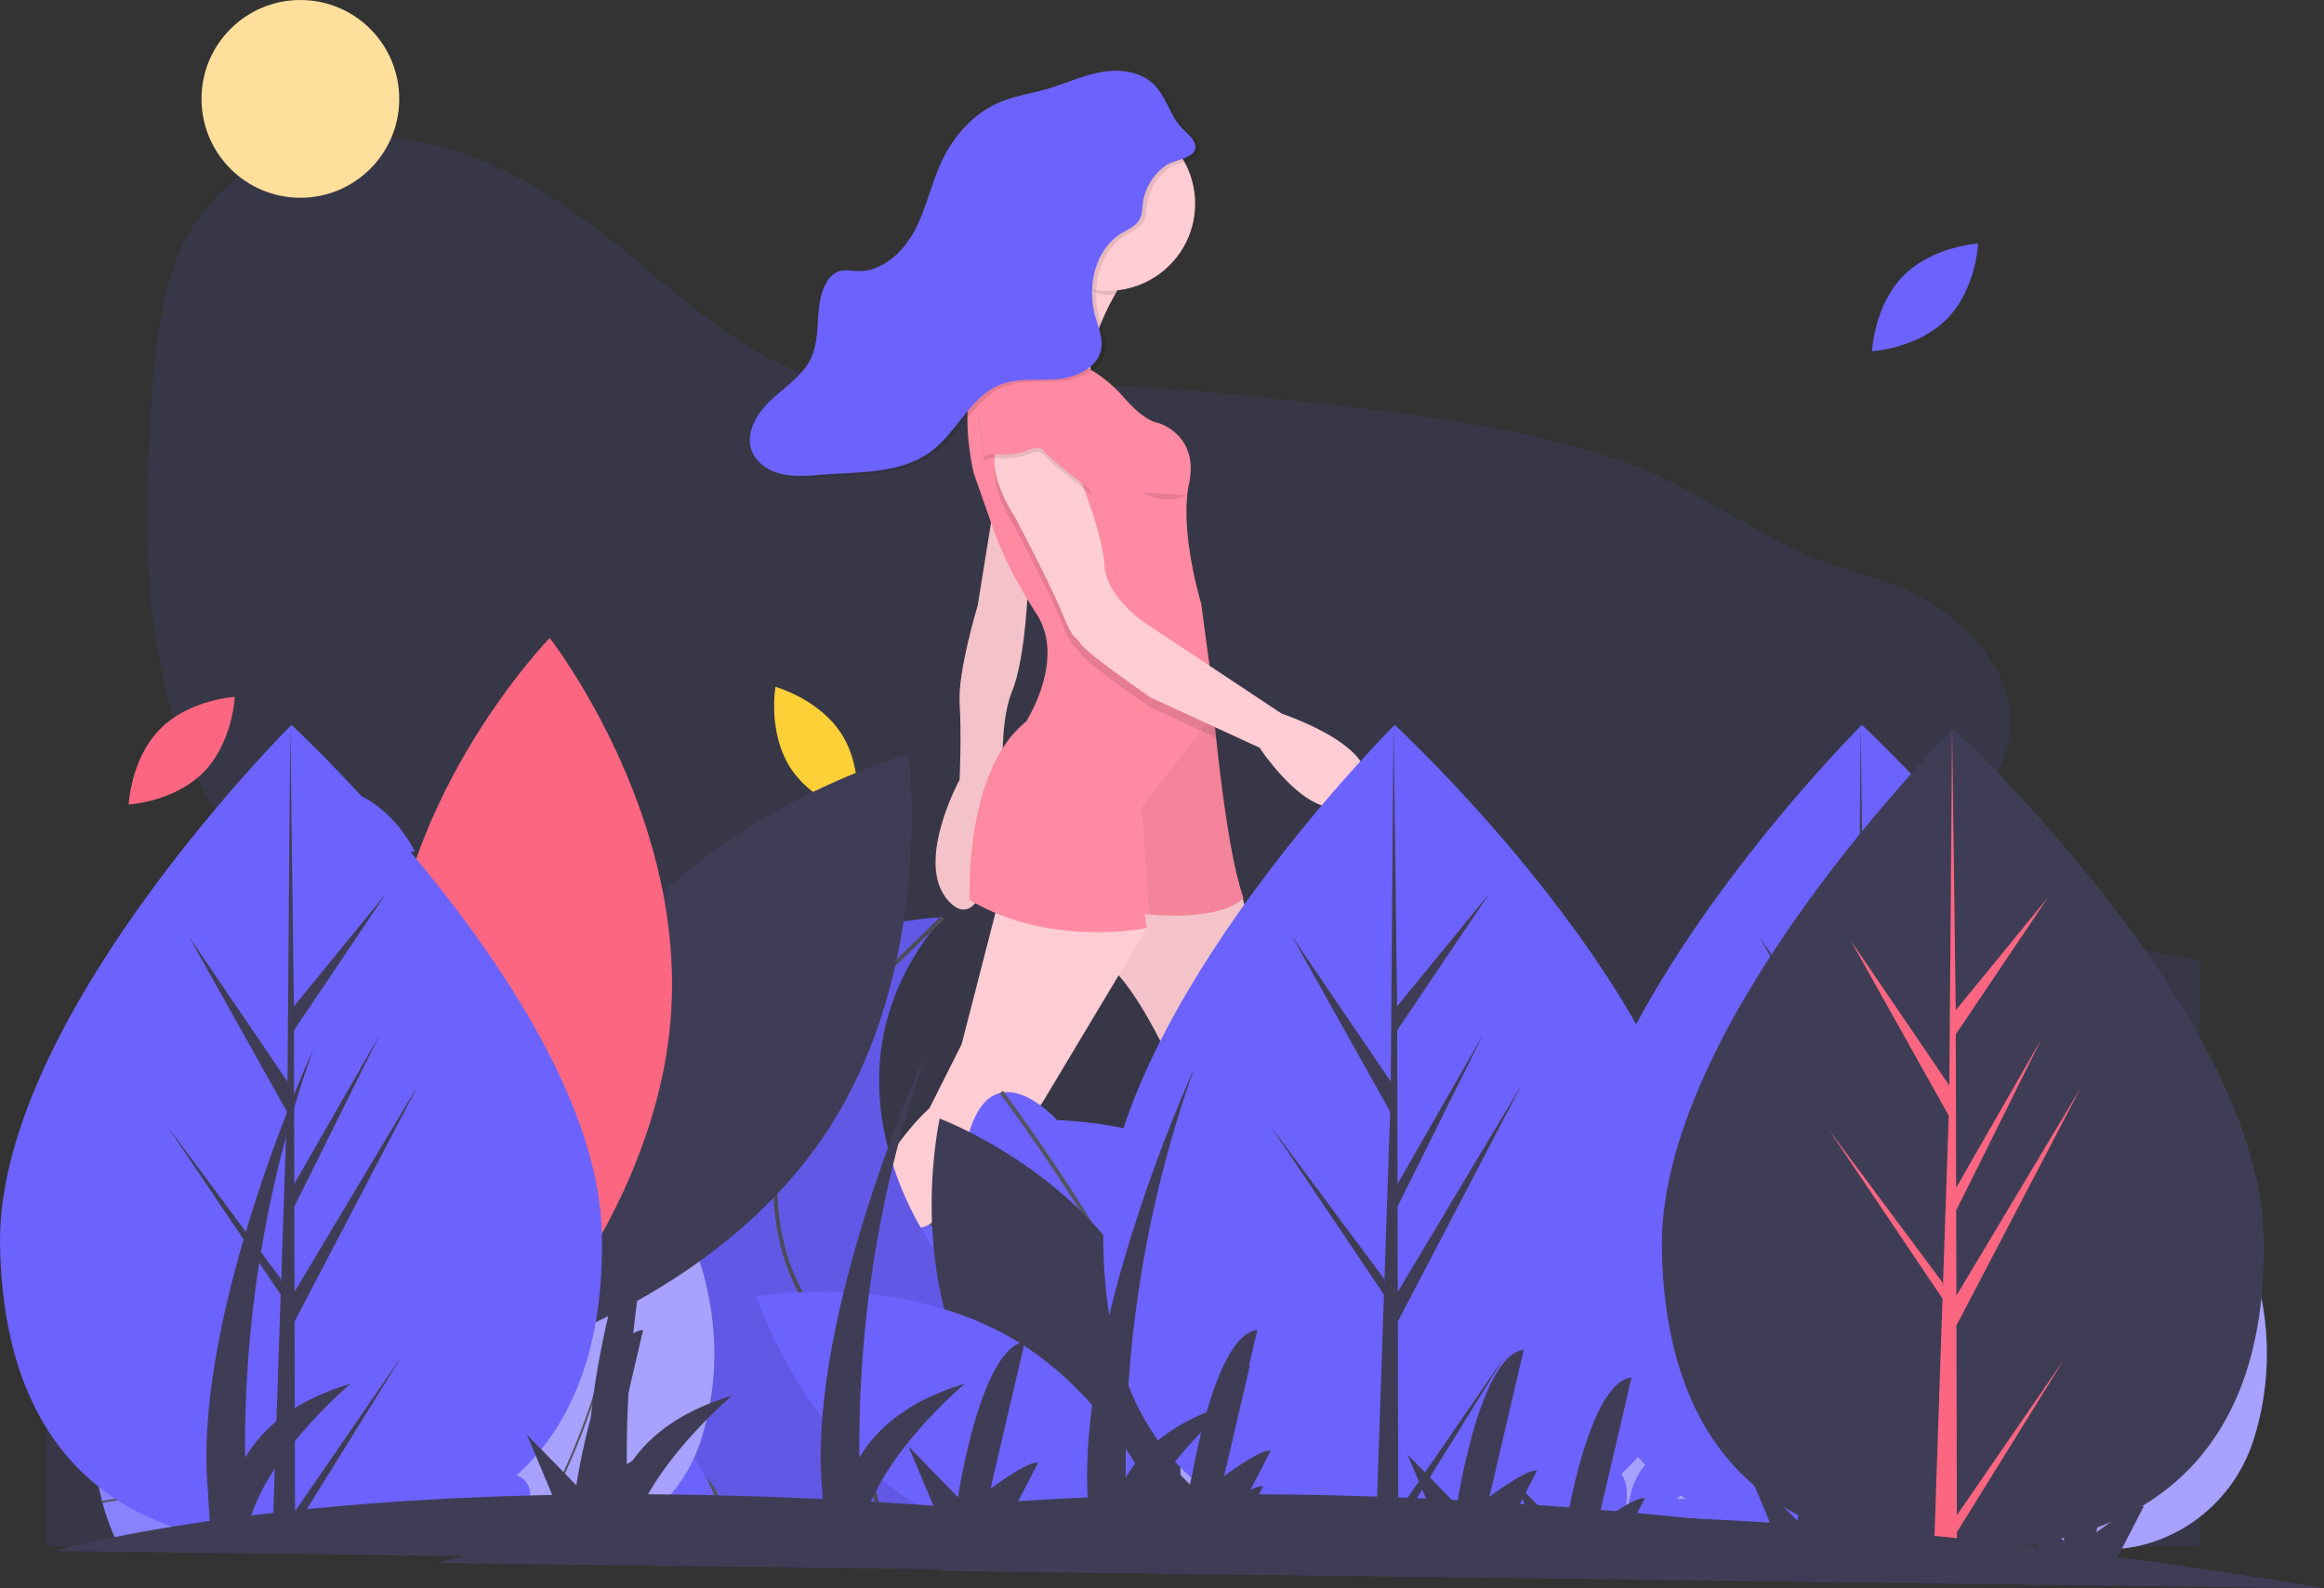 <svg data-name="Layer 1" xmlns="http://www.w3.org/2000/svg" width="1169.108" height="798.867"><rect width="100%" height="100%" fill="#333333" stroke="none"/><path d="M957.39 438.398c-31.824 40.46-19.46 99.567.762 146.905 6.77 15.849 14.428 32.617 11.572 49.613-3.494 20.784-22.043 35.982-41.519 44.036-35.503 14.683-77.988 11.184-110.61-9.11-28.192-17.538-48.381-46.058-77.054-62.798-47.984-28.014-109.06-17.435-161.164 1.862-36.863 13.652-77.164 31.407-113.793 17.14-25.774-10.04-43.59-34.475-53.296-60.376-4.687-12.505-8.089-26.04-17.038-35.953-5.321-5.893-12.265-10.075-19.378-13.602-64.953-32.205-146.989-14.96-210.078-50.679-42.608-24.124-69.885-69.63-81.963-117.08s-10.67-97.205-7.604-146.072c2.18-34.728 6.089-71.803 28.279-98.606 23.473-28.353 63.759-38.896 100.172-33.507s69.417 24.597 98.454 47.22c36.29 28.274 69.944 63.482 114.5 74.936 30.342 7.8 62.26 3.533 93.555 2.055 52.316-2.47 104.654 3.023 156.683 9.038 49.808 5.758 99.976 12.095 147.426 28.298 33.579 11.466 60.499 32.28 92.206 46.821 20.668 9.478 43.205 12.096 62.774 24.168 24.105 14.871 46.204 40.738 40.028 71.006-5.872 28.777-36.023 43.211-52.914 64.685z" fill="#6c63ff" opacity=".1"/><path d="M23.726 537.88s183-48 420 74 496-96 491-129 172 0 172 0v295h-1083z" fill="#6c63ff" opacity=".1"/><circle cx="151.106" cy="49.735" r="49.735" fill="#ffdf9c"/><path d="M499.962 254.133l-8.101 50.389s-10.126 33.256-9.113 49.38 0 38.297 0 38.297-24.303 44.342-4.05 62.482 26.327-57.444 26.327-57.444-3.038-32.249 4.05-49.38 8.1-54.42 8.1-54.42z" fill="#ffcdd3"/><path d="M499.962 254.133l-8.101 50.389s-10.126 33.256-9.113 49.38 0 38.297 0 38.297-24.303 44.342-4.05 62.482 26.327-57.444 26.327-57.444-3.038-32.249 4.05-49.38 8.1-54.42 8.1-54.42z" opacity=".05"/><path d="M618.603 427.406l14.008 52.47 13.164 61.474s7.088 13.1 0 40.31l23.29 75.584s13.163 48.374 21.263 49.381-8.1 38.296-8.1 38.296L659.95 731.82s-6.076-30.234-14.177-37.288-34.428-77.599-34.428-77.599l-8.1-49.381s-25.315-67.521-47.592-83.646-29.365-42.326-29.365-42.326z" fill="#ffcdd3"/><path d="M526.289 441.58s7.088 26.202 29.365 42.326 47.592 83.646 47.592 83.646l8.1 49.381s26.328 70.545 34.428 77.599c5.944 5.18 10.805 22.846 12.962 31.876.79 3.275 1.215 5.412 1.215 5.412l22.277 13.1s16.201-37.287 8.1-38.295c-1.255-.15-2.632-1.45-4.07-3.527-7.797-11.307-17.194-45.854-17.194-45.854l-23.29-75.583c7.089-27.21 0-40.311 0-40.311l-13.163-61.475-14.004-52.465z" opacity=".05"/><path d="M396.677 703.602l8.101 19.148 36.453-4.031a83.706 83.706 0 01-1.863-15.822c-.324-11.439 1.438-26.878 10.977-38.598 17.214-21.164 43.541-73.568 43.541-73.568s26.327-28.218 32.403-39.304l50.69-84.623-1.58-7.588 13.67-12.597h-85.057l-20.252 78.606-16.201 32.25s-34.428 29.225-47.592 90.7c0 0-13.133 40.955-21.497 53.18a14.694 14.694 0 01-1.793 2.247z" fill="#ffcdd3"/><path d="M658.736 726.408c.79 3.275 1.215 5.412 1.215 5.412l22.277 13.1s16.201-37.287 8.1-38.295c-1.255-.15-2.632-1.45-4.07-3.527a5.674 5.674 0 00-2.592 6.279 15.573 15.573 0 001.6 4.303c3.037 5.039-10.126 13.1-10.126 13.1-4.436 5.675-11.635 2.682-16.404-.372z" opacity=".1"/><path d="M684.678 711.391c-1.39-5.813 5.914-9.71 10.016-5.347a19.491 19.491 0 012.723 3.605c4.05 7.054 34.428 13.1 40.503 11.085s27.34-4.03 22.277 11.086-96.196 37.288-96.196 37.288-10.126-14.11-9.113-24.187a115.178 115.178 0 000-20.156s14.176 13.101 21.264 4.031c0 0 13.164-8.062 10.126-13.1a15.57 15.57 0 01-1.6-4.305z" fill="#dce6f2"/><path d="M396.677 703.602l8.101 19.148 36.453-4.031a83.706 83.706 0 01-1.863-15.822 4.996 4.996 0 00-8.13-1.16c-1.884 2.016-3.788 4.143-5.195 5.896-4.05 5.039-17.214 2.016-17.214 2.016-3.413 1.128-7.463-3.77-10.36-8.294a14.694 14.694 0 01-1.792 2.247z" opacity=".1"/><path d="M430.22 703.754a4.984 4.984 0 018.477 2.09c1.842 7.167 5.883 16.425 14.685 19.93 15.19 6.046 36.454 16.124 29.366 25.194s-31.39 17.132-52.655 10.077-51.642-24.186-51.642-24.186l15.189-40.311s8.1 17.132 14.176 15.116c0 0 13.164 3.024 17.214-2.015 1.41-1.755 3.311-3.876 5.19-5.895z" fill="#dce6f2"/><path d="M567.805 137.23s-24.302 33.257-18.226 56.436-48.605-15.116-48.605-15.116 28.353-25.195 23.29-66.514z" fill="#ffcdd3"/><path d="M487.81 452.665c40.504 24.187 89.108 14.11 89.108 14.11l-1.012-7.055c.709.07 1.417.14 2.106.201 38.711 3.406 47.51-8.264 47.51-8.264-6.055-16.94-10.804-52.858-13.76-80.622-.426-3.99-.81-7.81-1.165-11.388-.8-8.092-1.397-14.905-1.782-19.51a804.38 804.38 0 01-.506-6.39l-4.05-30.233s-11.14-36.28-6.076-60.467c4.312-20.6-9.74-28.04-14.002-29.795a13.528 13.528 0 00-2.059-.608c-5.553-1.31-11.738-6.962-17-13.022a68.283 68.283 0 00-28.403-19.289 147.847 147.847 0 01-9.417-3.8c-7.089-8.061-26.328-3.022-26.328-3.022-23.29 15.116-11.138 64.497-11.138 64.497l9.68 27.533c5.397 15.328 13.083 29.679 21.953 43.314 14.885 22.857-5.306 54.118-5.306 54.118-31.39 25.194-28.352 89.692-28.352 89.692z" fill="#ff8aa1"/><path d="M574.387 405.804l3.625 54.117c38.711 3.406 47.51-8.264 47.51-8.264-6.055-16.94-10.804-52.858-13.76-80.622-.426-3.99-.81-7.81-1.165-11.388z" opacity=".05"/><path d="M510.088 264.21s18.226 34.265 24.302 49.382 6.075 10.078 9.113 15.116 35.44 27.21 35.44 27.21l32.819 15.117a1419.28 1419.28 0 01-2.947-30.898l-30.884-20.499s-21.264-13.1-22.277-30.233-14.176-48.373-14.176-48.373-26.328-28.218-37.466-15.117 6.076 38.296 6.076 38.296z" opacity=".1"/><path d="M541.478 235.993s13.163 31.241 14.176 48.373 22.277 30.234 22.277 30.234l66.831 44.342s57.718 19.148 38.478 41.319-49.617-24.187-49.617-24.187l-54.68-25.194s-32.402-22.172-35.44-27.21-3.038 0-9.113-15.117-24.302-49.381-24.302-49.381-17.214-25.195-6.076-38.296 37.466 15.117 37.466 15.117z" fill="#ffcdd3"/><path d="M549.579 249.094s-20.252-15.117-24.303-20.156c-1.788-2.224-4.562-1.895-7.104-.834a32.042 32.042 0 01-15.046 2.472c-4.43-.378-8.734-.126-8.227 2.394 1.012 5.038-3.038-26.203-3.038-26.203l17.214-6.046 22.277 12.093z" opacity=".1"/><path d="M549.579 247.078s-20.252-15.116-24.303-20.155c-1.788-2.225-4.562-1.896-7.104-.835a32.042 32.042 0 01-15.046 2.473c-4.43-.378-8.734-.126-8.227 2.393 1.012 5.039-3.038-26.202-3.038-26.202l17.214-6.047 22.277 12.093z" fill="#ff8aa1"/><path d="M597.265 249.094a24.947 24.947 0 01-22.878-1.512M530.846 114.556c.757-6.025-6.738 6.487-7.595-.504l43.542 25.194s-2.486 3.406-5.665 8.785a44.667 44.667 0 01-4.968.285c-13.1 0-17.246-24.726-25.314-33.76z" opacity=".1"/><ellipse cx="557.173" cy="102.462" rx="44.048" ry="43.838" fill="#ffcdd3"/><path d="M576.935 103.228c-.331 2.752-.269 5.66-1.584 8.104-1.842 3.42-5.814 4.977-9.134 7.012-13.455 8.25-17.447 26.81-13.159 41.95 1.517 5.356 3.91 10.793 2.916 16.27-1.708 9.413-12.481 14.292-22.055 15.128s-19.596-.708-28.55 2.768c-15.037 5.838-21.659 23.39-34.441 33.2-14.868 11.41-35.347 10.703-54.073 12.023-6.924.488-13.95 1.318-20.752-.06s-13.513-5.46-15.916-11.942c-3.39-9.145 2.784-19.06 9.956-25.699s15.924-12.239 19.984-21.109c5.458-11.924 1.046-26.984 7.912-38.163a11.734 11.734 0 015.584-5.097c3.024-1.13 6.38-.35 9.608-.239 12.505.428 23.17-9.5 28.978-20.53s8.276-23.514 13.588-34.79c6.01-12.76 16.027-24.021 29.048-29.56 7.629-3.245 15.955-4.436 23.92-6.745 9.053-2.624 17.696-6.709 26.97-8.41s19.778-.578 26.558 5.944c6.382 6.139 8.243 15.771 14.343 22.187 2.305 2.425 5.266 4.476 6.375 7.626 2.629 7.464-10.125 8.094-14.379 11.082a27.834 27.834 0 00-11.697 19.05z" opacity=".1"/><path d="M574.91 102.22c-.331 2.752-.27 5.661-1.585 8.104-1.842 3.42-5.813 4.977-9.133 7.012-13.455 8.25-17.447 26.81-13.16 41.95 1.518 5.356 3.91 10.793 2.917 16.27-1.709 9.413-12.481 14.292-22.055 15.128s-19.596-.708-28.55 2.768c-15.037 5.838-21.659 23.39-34.441 33.2-14.868 11.41-35.347 10.703-54.074 12.023-6.924.488-13.95 1.318-20.751-.06s-13.514-5.46-15.916-11.941c-3.39-9.145 2.784-19.061 9.955-25.7s15.925-12.238 19.985-21.109c5.458-11.923 1.046-26.983 7.912-38.163a11.734 11.734 0 015.584-5.096c3.024-1.13 6.38-.35 9.608-.24 12.505.429 23.17-9.5 28.978-20.53s8.276-23.514 13.588-34.79c6.01-12.76 16.027-24.021 29.048-29.56 7.628-3.244 15.955-4.436 23.92-6.745 9.053-2.624 17.696-6.709 26.97-8.41s19.778-.578 26.558 5.944c6.382 6.14 8.242 15.771 14.343 22.187 2.305 2.425 5.266 4.476 6.375 7.627 2.629 7.463-10.125 8.093-14.379 11.081a27.834 27.834 0 00-11.697 19.05zM60.226 778.38s-33-59 8-106 89-21 89-21 60 28 46 95c0 0-8 34-32 32z" fill="#6c63ff"/><path d="M60.226 778.38s-33-59 8-106 89-21 89-21 60 28 46 95c0 0-8 34-32 32z" fill="#fff" opacity=".2"/><path fill="none" stroke="#535461" stroke-miterlimit="10" d="M112.059 778.465l36.167-110.085M181.226 685.38s-18.62-8.761-37.31-3.88c0 0-9.69-24.12-31.69-28.12M190.226 723.38s-31.664-22.885-54.832-15.942c0 0-26.168-31.058-44.168-29.058M183.226 764.38s-27.064-19.573-60.532-18.287c0 0-25.468-30.713-49.468-32.713M126.507 778.465a70.976 70.976 0 00-12.926-4.633s-20.855-27.119-62.605-18.285"/><path d="M417.226 778.38s33-54-49-134-77-95-70-107c0 0-66 8-52 107s74 134 74 134z" fill="#6c63ff"/><path d="M370.726 778.38s-24.5-71-61.5-114-30-114-11-127" fill="none" stroke="#535461" stroke-miterlimit="10" stroke-width="2"/><path d="M957.447 138.772c-14.736 14.954-15.705 37.894-15.705 37.894s22.923-1.305 37.66-16.26 15.705-37.895 15.705-37.895-22.924 1.306-37.66 16.26z" fill="#6c63ff"/><path d="M80.447 366.772c-14.736 14.954-15.705 37.894-15.705 37.894s22.923-1.305 37.66-16.26 15.705-37.895 15.705-37.895-22.924 1.306-37.66 16.26z" fill="#fc6681"/><path d="M901.447 415.772c-14.736 14.954-15.705 37.894-15.705 37.894s22.923-1.305 37.66-16.26 15.705-37.895 15.705-37.895-22.924 1.306-37.66 16.26zM179.284 399.335c-19.418-7.983-41.02-.2-41.02-.2s9.882 20.725 29.3 28.708 41.02.2 41.02.2-9.881-20.726-29.3-28.708z" fill="#6c63ff"/><path d="M423.449 369.35c-11.225-17.743-33.348-23.888-33.348-23.888s-3.925 22.623 7.3 40.366 33.347 23.887 33.347 23.887 3.925-22.622-7.3-40.365z" fill="#ffd037"/><circle cx="694.357" cy="442.691" r="8.669" fill="#fc6681"/><circle cx="714.585" cy="535.161" r="8.669" fill="#fc6681"/><path d="M531.726 563.38s-33-37-45 9-19 52-43 40-49 45 10 86 26 81.5 26 81.5h211s28-81.5-33-109.5-59-49-57-77-69-30-69-30z" fill="#6c63ff"/><path d="M503.726 549.31s137 180.57 90 230.57M468.304 615.289s32.422 27.59 85.422 13.59 39.931-49.915 39.931-49.915" fill="none" stroke="#535461" stroke-miterlimit="10" stroke-width="2"/><path d="M690.175 702.573s-70.531-34.208-105.99-21.45c-92.323 33.215-160.96-56.243-160.96-56.243" fill="none" stroke="#535461" stroke-miterlimit="10" stroke-width="2"/><path d="M485.226 778.38s43-32-11-144c0 0-72-89 0-173 0 0-157 4-154 150s78.5 167 78.5 167z" fill="#6c63ff"/><path d="M445.059 778.38s-10.833-77-39.833-124a100.81 100.81 0 01-12.185-30.708c-9.695-42.63 4.125-87.209 35.437-117.717l45.748-44.575" fill="none" stroke="#535461" stroke-miterlimit="10" stroke-width="2"/><path d="M485.226 778.38s43-32-11-144c0 0-72-89 0-173 0 0-157 4-154 150s78.5 167 78.5 167z" opacity=".1"/><path d="M870.665 777.499S723.52 744.603 910.742 552.11c0 0 80.704 76.488 51.097 171.571-11.903 38.23-50.197 61.832-88.981 54.27q-1.09-.213-2.193-.452z" fill="#6c63ff"/><path d="M870.665 777.499c-3.231-.722-143.975-36.154 40.077-225.389 0 0 80.704 76.488 51.097 171.571-11.903 38.23-50.197 61.832-88.981 54.27q-1.09-.213-2.193-.452z" fill="#fff" opacity=".4"/><path d="M872.597 778.593s77.719-117.085 38.145-226.483" fill="none" stroke="#535461" stroke-miterlimit="10"/><path d="M261.665 777.499S114.52 744.603 301.742 552.11c0 0 80.704 76.488 51.097 171.571-11.903 38.23-50.197 61.832-88.981 54.27q-1.09-.213-2.193-.452z" fill="#6c63ff"/><path d="M261.665 777.499c-3.231-.722-143.975-36.154 40.077-225.389 0 0 80.704 76.488 51.097 171.571-11.903 38.23-50.197 61.832-88.981 54.27q-1.09-.213-2.193-.452z" fill="#fff" opacity=".4"/><path d="M263.597 778.593s77.719-117.085 38.145-226.483" fill="none" stroke="#535461" stroke-miterlimit="10"/><path d="M590.665 777.499S443.52 744.603 630.742 552.11c0 0 80.704 76.488 51.097 171.571-11.903 38.23-50.197 61.832-88.981 54.27q-1.09-.213-2.193-.452z" fill="#6c63ff"/><path d="M590.665 777.499c-3.231-.722-143.975-36.154 40.077-225.389 0 0 80.704 76.488 51.097 171.571-11.903 38.23-50.197 61.832-88.981 54.27q-1.09-.213-2.193-.452z" fill="#fff" opacity=".4"/><path d="M592.597 778.593s77.719-117.085 38.145-226.483" fill="none" stroke="#535461" stroke-miterlimit="10"/><path d="M1042.665 777.499s-147.144-32.896 40.077-225.389c0 0 80.704 76.488 51.097 171.571-11.903 38.23-50.197 61.832-88.981 54.27q-1.09-.213-2.193-.452z" fill="#6c63ff"/><path d="M1042.665 777.499c-3.231-.722-143.975-36.154 40.077-225.389 0 0 80.704 76.488 51.097 171.571-11.903 38.23-50.197 61.832-88.981 54.27q-1.09-.213-2.193-.452z" fill="#fff" opacity=".4"/><path d="M1044.597 778.593s77.719-117.085 38.145-226.483" fill="none" stroke="#535461" stroke-miterlimit="10"/><path d="M768.665 777.499S621.52 744.603 808.742 552.11c0 0 80.704 76.488 51.097 171.571-11.903 38.23-50.197 61.832-88.981 54.27q-1.09-.213-2.193-.452z" fill="#6c63ff"/><path d="M768.665 777.499c-3.231-.722-143.975-36.154 40.077-225.389 0 0 80.704 76.488 51.097 171.571-11.903 38.23-50.197 61.832-88.981 54.27q-1.09-.213-2.193-.452z" fill="#fff" opacity=".4"/><path d="M770.597 778.593s77.719-117.085 38.145-226.483" fill="none" stroke="#535461" stroke-miterlimit="10"/><path d="M256.737 766c4.344-3.292 8.418-7.177 9.67-11.905a10.067 10.067 0 00-6.757-12.127c-6.205-1.936-12.837 1.574-17.864 5.117s-10.79 7.589-17.37 6.839c6.817-4.924 10.058-12.924 8.178-20.192a7.818 7.818 0 00-2.274-4.1c-3.445-3.005-9.69-1.715-13.814.652-13.117 7.528-16.777 22.065-16.848 35.149-1.323-4.72-.21-9.638-.242-14.48s-1.659-10.207-6.664-12.807c-2.972-1.544-6.644-1.844-10.164-1.95-5.897-.176-12.464.306-16.49 3.824-5.004 4.372-3.706 11.707.646 16.52s10.974 7.828 17.068 11.153c4.645 2.533 9.342 5.493 12.197 9.491a8.612 8.612 0 01.904 1.696h36.965a106.272 106.272 0 0022.86-12.88zM875.737 766c4.344-3.292 8.418-7.177 9.67-11.905a10.067 10.067 0 00-6.757-12.127c-6.205-1.936-12.837 1.574-17.864 5.117s-10.79 7.589-17.37 6.839c6.817-4.924 10.058-12.924 8.178-20.192a7.818 7.818 0 00-2.274-4.1c-3.445-3.005-9.69-1.715-13.814.652-13.117 7.528-16.777 22.065-16.848 35.149-1.323-4.72-.21-9.638-.242-14.48s-1.659-10.207-6.664-12.807c-2.972-1.544-6.644-1.844-10.164-1.95-5.897-.176-12.464.306-16.49 3.824-5.004 4.372-3.706 11.707.646 16.52s10.974 7.828 17.068 11.153c4.645 2.533 9.342 5.493 12.197 9.491a8.612 8.612 0 01.904 1.696h36.965a106.272 106.272 0 0022.86-12.88z" fill="#6c63ff"/><path d="M676.863 694.037c32.329 59.954 100.941 85.691 100.941 85.691s16.198-71.468-16.13-131.422-100.941-85.692-100.941-85.692-16.198 71.468 16.13 131.423z" fill="#3f3d56"/><path d="M699.084 674.312c58.366 35.115 80.845 104.863 80.845 104.863s-72.152 12.816-130.518-22.3-80.845-104.862-80.845-104.862 72.152-12.816 130.518 22.3z" fill="#6c63ff"/><path d="M488.863 694.037c32.329 59.954 100.941 85.691 100.941 85.691s16.198-71.468-16.13-131.422-100.941-85.692-100.941-85.692-16.198 71.468 16.13 131.423z" fill="#3f3d56"/><path d="M511.084 674.312c58.366 35.115 80.845 104.863 80.845 104.863s-72.152 12.816-130.518-22.3-80.845-104.862-80.845-104.862 72.152-12.816 130.518 22.3z" fill="#6c63ff"/><path d="M296.62 491.42c-55.927 83.727-42.046 191.159-42.046 191.159S359.132 654.26 415.06 570.533s42.045-191.159 42.045-191.159S352.547 407.692 296.62 491.42z" fill="#3f3d56"/><path d="M337.764 506.788c-5.46 100.54-80.997 178.182-80.997 178.182s-66.685-85.365-61.225-185.905 80.997-178.183 80.997-178.183 66.685 85.365 61.225 185.906z" fill="#fc6681"/><path d="M1092.797 620.865c2.105 114.017-64.942 155.073-148.547 156.617q-2.913.054-5.8.042-5.814-.018-11.512-.318c-75.556-3.95-134.958-44.716-136.916-150.751-2.026-109.734 135.665-250.805 145.994-261.238.009 0 .009 0 .018-.01.392-.398.593-.596.593-.596s154.066 142.246 156.17 256.254z" fill="#6c63ff"/><path d="M938.418 760.143l53.94-78.384-53.923 86.88.016 8.885q-5.815-.018-11.513-.318l3.86-114.173-.064-.882.1-.169.367-10.789-57.236-85.04 57.254 76.963.182 2.283 2.915-86.263-49.28-88.059 49.586 72.903 1.394-178.763.007-.595.01.585 1.822 140.921 46.383-56.736-46.363 68.875.17 77.19 42.926-74.872-42.893 86.22.095 42.921 62.376-104.267-62.35 119.24z" fill="#3f3d56"/><path d="M857.797 620.865c2.105 114.017-64.942 155.073-148.547 156.617q-2.913.054-5.8.042-5.814-.018-11.512-.318c-75.556-3.95-134.958-44.716-136.916-150.751-2.026-109.734 135.665-250.805 145.994-261.238.009 0 .009 0 .018-.01.392-.398.593-.596.593-.596s154.066 142.246 156.17 256.254z" fill="#6c63ff"/><path d="M703.418 760.143l53.94-78.384-53.923 86.88.016 8.885q-5.815-.018-11.513-.318l3.86-114.173-.064-.882.1-.169.367-10.789-57.236-85.04 57.254 76.963.182 2.283 2.915-86.263-49.28-88.059 49.586 72.903 1.394-178.763.007-.595.01.585 1.822 140.921 46.383-56.736-46.363 68.875.17 77.19 42.926-74.872-42.893 86.22.095 42.921L765.55 545.46l-62.35 119.24zM1138.797 622.865c2.105 114.017-64.942 155.073-148.547 156.617q-2.913.054-5.8.042-5.814-.018-11.512-.318c-75.556-3.95-134.958-44.716-136.916-150.751-2.026-109.734 135.665-250.805 145.994-261.238.009 0 .009 0 .018-.01.392-.398.593-.596.593-.596s154.066 142.246 156.17 256.254z" fill="#3f3d56"/><path d="M984.418 762.143l53.94-78.384-53.923 86.88.016 8.885q-5.815-.018-11.513-.318l3.86-114.173-.064-.882.1-.169.367-10.789-57.236-85.04 57.254 76.963.182 2.283 2.915-86.263-49.28-88.059 49.586 72.903 1.394-178.763.007-.595.01.585 1.822 140.921 46.383-56.736-46.363 68.875.17 77.19 42.926-74.872-42.893 86.22.095 42.921 62.376-104.267-62.35 119.24z" fill="#fc6681"/><path d="M302.797 620.865c2.105 114.017-64.942 155.073-148.547 156.617q-2.913.054-5.8.042-5.814-.018-11.512-.318C61.382 773.256 1.98 732.49.022 626.455-2.004 516.72 135.687 375.65 146.015 365.217c.01 0 .01 0 .019-.01.392-.398.593-.596.593-.596s154.065 142.246 156.17 256.254z" fill="#6c63ff"/><path d="M148.418 760.143l53.94-78.384-53.923 86.88.016 8.885q-5.815-.018-11.513-.318l3.86-114.173-.064-.882.1-.169.367-10.789-57.236-85.04 57.254 76.963.182 2.283 2.915-86.263-49.28-88.059 49.586 72.903 1.393-178.763.008-.595.01.585 1.822 140.921 46.383-56.736-46.363 68.875.17 77.19 42.925-74.872-42.892 86.22.095 42.921L210.55 545.46l-62.35 119.24zM918.108 794.867q-53.975-9.144-103.815-15.706l13.135-25.467c-4.43-1.539-23.89 13.046-23.89 13.046l17.239-73.927c-22.276 2.687-33.603 78.17-33.603 78.17l-24.888-25.52 12.05 28.691c-101.695-11.976-189.522-16.416-263.394-16.576l11.242-21.798c-4.429-1.538-23.889 13.046-23.889 13.046l17.238-73.926c-22.276 2.686-33.602 78.17-33.602 78.17l-24.889-25.52 12.762 30.389c-61.93 1.238-112.433 5.465-151.414 10.284 11.372-33.956 50.001-66.252 50.001-66.252-29.5 8.774-44.976 23.477-53.062 37.184a595.41 595.41 0 0134.415-205.722s-60.978 132.693-53.197 221.762l.93 15.816c-51.695 7.402-77.685 15.103-77.685 15.103z" fill="#3f3d56"/><path d="M1035.108 788.867q-53.975-9.144-103.815-15.706l13.135-25.467c-4.43-1.539-23.89 13.046-23.89 13.046l17.239-73.927c-22.276 2.687-33.603 78.17-33.603 78.17l-24.888-25.52 12.05 28.691c-101.695-11.976-189.522-16.416-263.394-16.576l11.242-21.798c-4.429-1.538-23.889 13.046-23.889 13.046l17.238-73.926c-22.276 2.686-33.602 78.17-33.602 78.17l-24.889-25.52 12.762 30.389c-61.93 1.238-112.433 5.465-151.414 10.284 11.372-33.956 50.001-66.252 50.001-66.252-29.5 8.774-44.976 23.477-53.062 37.184a595.41 595.41 0 0134.415-205.722s-60.978 132.693-53.197 221.762l.93 15.816c-51.695 7.402-77.685 15.103-77.685 15.103z" fill="#3f3d56"/><path d="M1169.108 798.867q-53.975-9.144-103.815-15.706l13.135-25.467c-4.43-1.539-23.89 13.046-23.89 13.046l17.239-73.927c-22.276 2.687-33.603 78.17-33.603 78.17l-24.888-25.52 12.05 28.691c-101.695-11.976-189.522-16.416-263.394-16.576l11.242-21.798c-4.429-1.538-23.889 13.046-23.889 13.046l17.238-73.926c-22.276 2.686-33.602 78.17-33.602 78.17l-24.889-25.52 12.762 30.389c-61.93 1.238-112.433 5.465-151.414 10.284 11.372-33.956 50.001-66.252 50.001-66.252-29.5 8.774-44.976 23.477-53.062 37.184a595.41 595.41 0 0134.415-205.722s-60.978 132.693-53.197 221.762l.93 15.816c-51.695 7.402-77.685 15.103-77.685 15.103z" fill="#3f3d56"/><path d="M726.108 788.867q-53.975-9.144-103.815-15.706l13.135-25.467c-4.43-1.539-23.89 13.046-23.89 13.046l17.239-73.927c-22.276 2.687-33.603 78.17-33.603 78.17l-24.888-25.52 12.05 28.691c-101.695-11.976-189.522-16.416-263.394-16.576l11.242-21.798c-4.429-1.538-23.889 13.046-23.889 13.046l17.238-73.926c-22.276 2.686-33.602 78.17-33.602 78.17l-24.89-25.52 12.763 30.389c-61.93 1.238-112.433 5.465-151.414 10.284 11.372-33.956 50.001-66.252 50.001-66.252-29.5 8.774-44.976 23.477-53.062 37.184a595.41 595.41 0 0134.415-205.722s-60.978 132.693-53.197 221.762l.93 15.816c-51.695 7.402-77.685 15.103-77.685 15.103z" fill="#3f3d56"/></svg>